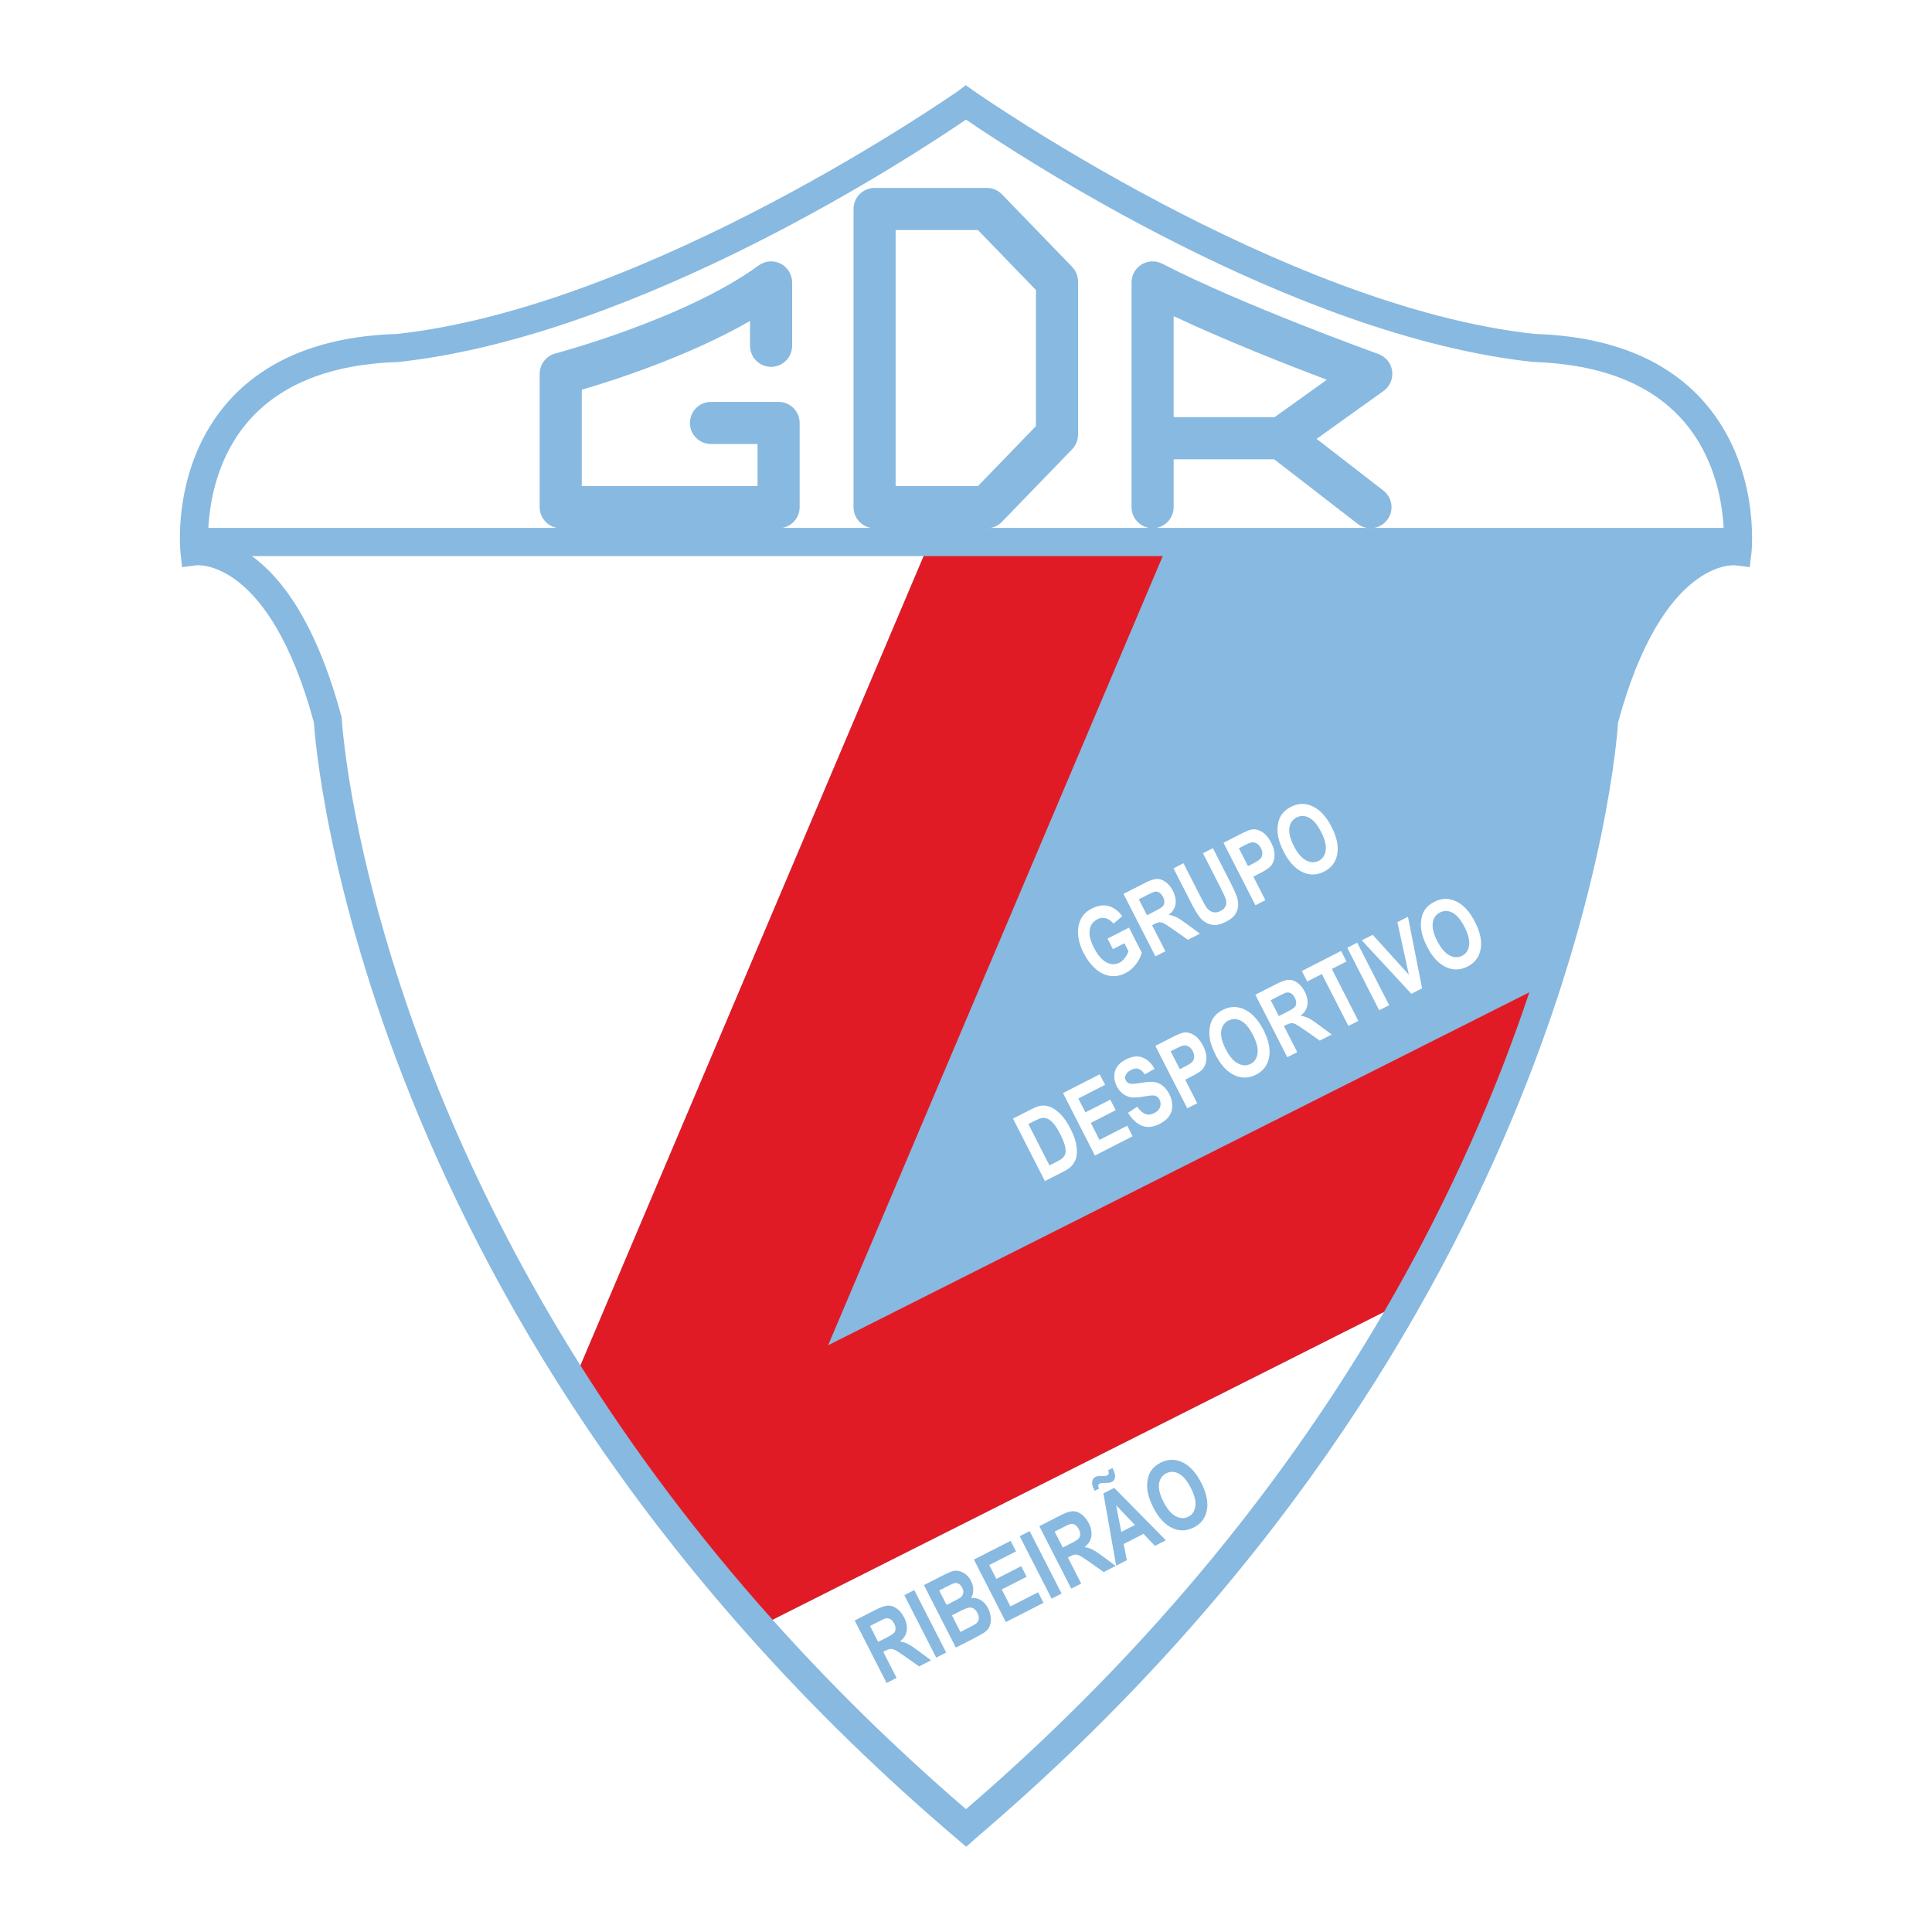 <?xml version="1.0" encoding="utf-8"?>
<!-- Generator: Adobe Illustrator 12.0.0, SVG Export Plug-In . SVG Version: 6.00 Build 51448)  -->
<!DOCTYPE svg PUBLIC "-//W3C//DTD SVG 1.1//EN" "http://www.w3.org/Graphics/SVG/1.1/DTD/svg11.dtd">
<svg  version="1.1" id="Calque_1" xmlns:x="http://ns.adobe.com/Extensibility/1.0/" xmlns:i="http://ns.adobe.com/AdobeIllustrator/10.0/" xmlns:graph="http://ns.adobe.com/Graphs/1.0/"
	 xmlns="http://www.w3.org/2000/svg" xmlns:xlink="http://www.w3.org/1999/xlink" xmlns:a="http://ns.adobe.com/AdobeSVGViewerExtensions/3.0/"
	 width="192.756" height="192.755" viewBox="0 0 192.756 192.755"
	 style="overflow:visible;enable-background:new 0 0 192.756 192.755;" xml:space="preserve">
<g>
	<polygon style="fill-rule:evenodd;clip-rule:evenodd;fill:#FFFFFF;" points="0,0 192.756,0 192.756,192.755 0,192.755 0,0 	"/>
	<path style="fill:#88B9E0;" d="M95.595,9.072C95.29,9.287,64.786,30.596,39.551,33.324c-7.402,0.227-13.116,2.534-16.873,6.848
		c-5.522,6.345-4.706,14.643-4.668,14.992l0.153,1.422l1.442-0.186c0.072-0.009,7.263-0.728,11.712,15.681
		c0.151,2.412,4.481,60.625,64.176,111.399l0.908,0.771l0.859-0.771c59.695-50.774,64.025-108.987,64.176-111.399
		c4.45-16.409,11.64-15.69,11.712-15.681l1.42,0.183l0.176-1.419c0.038-0.35,0.854-8.646-4.668-14.992
		c-3.758-4.314-9.47-6.621-16.979-6.856c-25.129-2.72-55.632-24.03-55.937-24.245l-0.806-0.568L95.595,9.072L95.595,9.072z"/>
	<path style="fill:#FFFFFF;" d="M167.946,41.99c-3.225-3.689-8.252-5.666-15.044-5.883c-23.984-2.592-51.47-20.719-56.525-24.175
		c-5.057,3.457-32.549,21.583-56.632,24.183c-6.685,0.209-11.711,2.186-14.936,5.875c-3.153,3.607-3.885,8.083-4.021,10.692h151.181
		C171.831,50.073,171.099,45.597,167.946,41.99L167.946,41.99z"/>
	<path style="fill:#88B9E0;" d="M171.969,52.683H20.788c-0.02,0.359-0.028,0.686-0.028,0.967c1.096,0.139,2.649,0.588,4.372,1.833
		h142.491c1.725-1.245,3.279-1.694,4.375-1.833C171.995,53.368,171.988,53.042,171.969,52.683L171.969,52.683z"/>
	<path style="fill:#FFFFFF;" d="M96.377,180.501c19.204-16.531,32.504-33.814,41.708-49.612l-61.007,30.712
		C82.737,167.927,89.137,174.269,96.377,180.501L96.377,180.501z"/>
	<path style="fill:#FFFFFF;" d="M25.131,55.482c2.954,2.134,6.405,6.619,8.922,15.969l0.04,0.146l0.007,0.151
		c0.02,0.411,1.797,29.538,23.812,64.487l34.24-80.753H25.131L25.131,55.482z"/>
	<path style="fill:#88B9E0;" d="M158.663,71.597l0.038-0.145c2.519-9.351,5.971-13.835,8.921-15.969h-51.615l-33.384,78.735
		l69.958-35.213c5.403-16.225,6.062-27.007,6.074-27.256L158.663,71.597L158.663,71.597z"/>
	<path style="fill:#E11B25;" d="M116.007,55.482H92.152l-34.24,80.753c5.186,8.23,11.493,16.785,19.166,25.365l61.007-30.712
		c6.855-11.761,11.435-22.694,14.496-31.884l-69.958,35.213L116.007,55.482L116.007,55.482z"/>
	<path style="fill:#88B9E0;" d="M75.689,26.483c-7.25,5.315-20.15,8.749-20.279,8.783c-0.922,0.243-1.566,1.077-1.566,2.031v13.301
		c0,1.161,0.94,2.101,2.1,2.101H77.68c1.16,0,2.1-0.94,2.1-2.101v-8.399c0-1.16-0.94-2.1-2.1-2.1h-6.746c-1.161,0-2.1,0.94-2.1,2.1
		c0,1.16,0.939,2.1,2.1,2.1c0,0,2.654,0,4.646,0c0,1.575,0,2.625,0,4.2c-3.062,0-14.475,0-17.536,0c0-2.557,0-7.598,0-9.616
		c3.145-0.92,10.612-3.306,16.787-6.861c0,1.18,0,2.477,0,2.477c0,1.16,0.94,2.1,2.1,2.1c1.16,0,2.1-0.94,2.1-2.1v-6.322
		c0-0.79-0.446-1.515-1.151-1.872C77.174,25.947,76.327,26.016,75.689,26.483L75.689,26.483z"/>
	<path style="fill:#88B9E0;" d="M87.257,18.749c-1.16,0-2.1,0.94-2.1,2.101v29.749c0,1.161,0.94,2.101,2.1,2.101h11.201
		c0.568,0,1.113-0.231,1.508-0.64l7-7.236c0.379-0.392,0.59-0.916,0.59-1.46V28.085c0-0.544-0.211-1.068-0.59-1.46l-7-7.236
		c-0.395-0.409-0.939-0.64-1.508-0.64H87.257L87.257,18.749z M97.567,22.949c0.934,0.965,4.896,5.062,5.789,5.986
		c0,1.426,0,12.152,0,13.578c-0.894,0.924-4.855,5.021-5.789,5.986c-1.203,0-5.708,0-8.21,0c0-3.353,0-22.197,0-25.55
		C91.859,22.949,96.365,22.949,97.567,22.949L97.567,22.949z"/>
	<path style="fill:#88B9E0;" d="M138.015,48.938c0,0-4.154-3.214-6.659-5.15c2.541-1.82,6.679-4.782,6.679-4.782
		c0.555-0.397,0.876-1.035,0.876-1.707c0-0.097-0.005-0.194-0.02-0.291c-0.105-0.773-0.636-1.422-1.369-1.686
		c-0.136-0.048-13.615-4.903-21.563-9.011c-0.651-0.336-1.431-0.31-2.057,0.072c-0.625,0.381-1.008,1.06-1.008,1.793v22.422
		c0,1.16,0.941,2.1,2.1,2.1c1.16,0,2.101-0.94,2.101-2.1c0,0,0-2.01,0-4.776h10.026l8.328,6.437
		c0.917,0.709,2.236,0.541,2.945-0.377c0.296-0.382,0.438-0.834,0.438-1.283C138.831,49.973,138.552,49.352,138.015,48.938
		L138.015,48.938z M117.094,31.542c5.257,2.468,11.415,4.886,15.283,6.349c-1.976,1.413-4.207,3.009-5.213,3.731h-10.07V31.542
		L117.094,31.542z"/>
	<path style="fill:#FFFFFF;" d="M111.034,94.696l-0.539-1.052l2.144-1.095l1.275,2.497c-0.079,0.361-0.267,0.74-0.565,1.135
		c-0.296,0.397-0.649,0.698-1.056,0.905c-0.515,0.264-1.036,0.358-1.559,0.278c-0.525-0.076-1.013-0.324-1.467-0.735
		s-0.835-0.917-1.142-1.517c-0.333-0.651-0.521-1.286-0.566-1.902c-0.041-0.615,0.075-1.165,0.354-1.647
		c0.209-0.37,0.548-0.674,1.021-0.916c0.61-0.312,1.171-0.394,1.683-0.246c0.51,0.148,0.96,0.483,1.352,1.005l-0.874,0.74
		c-0.227-0.271-0.48-0.446-0.764-0.527c-0.28-0.08-0.563-0.047-0.85,0.1c-0.434,0.221-0.688,0.573-0.764,1.054
		c-0.077,0.483,0.061,1.068,0.413,1.76c0.383,0.745,0.799,1.236,1.249,1.476c0.451,0.239,0.889,0.25,1.313,0.034
		c0.208-0.106,0.392-0.266,0.55-0.479c0.155-0.212,0.271-0.431,0.347-0.656l-0.407-0.798L111.034,94.696L111.034,94.696z"/>
	<path style="fill:#FFFFFF;" d="M115.276,95.415l-3.186-6.233l2.095-1.071c0.528-0.269,0.94-0.409,1.234-0.418
		c0.298-0.01,0.59,0.092,0.879,0.305c0.29,0.213,0.529,0.505,0.719,0.873c0.239,0.467,0.327,0.911,0.267,1.326
		c-0.062,0.416-0.289,0.774-0.682,1.075c0.295,0.049,0.562,0.132,0.8,0.25c0.236,0.119,0.599,0.359,1.083,0.722l1.224,0.908
		l-1.193,0.61l-1.409-0.992c-0.504-0.352-0.834-0.568-0.992-0.646c-0.159-0.077-0.305-0.112-0.433-0.105
		c-0.13,0.008-0.31,0.07-0.538,0.187l-0.201,0.103l1.329,2.6L115.276,95.415L115.276,95.415z M114.433,91.314l0.736-0.376
		c0.476-0.243,0.761-0.421,0.854-0.533c0.092-0.112,0.139-0.247,0.145-0.406c0.001-0.16-0.045-0.333-0.141-0.521
		c-0.108-0.21-0.238-0.357-0.395-0.442c-0.154-0.083-0.321-0.103-0.498-0.055c-0.089,0.027-0.333,0.143-0.736,0.35l-0.775,0.395
		L114.433,91.314L114.433,91.314z"/>
	<path style="fill:#FFFFFF;" d="M117.081,86.633l0.991-0.507l1.73,3.384c0.274,0.538,0.466,0.879,0.57,1.026
		c0.175,0.233,0.382,0.387,0.621,0.459c0.241,0.074,0.5,0.039,0.779-0.104c0.282-0.145,0.459-0.328,0.529-0.548
		c0.069-0.219,0.062-0.443-0.017-0.671c-0.078-0.229-0.246-0.589-0.5-1.084l-1.765-3.459l0.992-0.507l1.676,3.28
		c0.385,0.75,0.629,1.292,0.732,1.63c0.104,0.336,0.138,0.649,0.102,0.935c-0.034,0.287-0.143,0.556-0.32,0.806
		c-0.177,0.251-0.461,0.475-0.852,0.674c-0.472,0.241-0.865,0.354-1.179,0.342c-0.312-0.014-0.597-0.095-0.851-0.242
		s-0.466-0.331-0.633-0.55c-0.249-0.324-0.551-0.835-0.908-1.534L117.081,86.633L117.081,86.633z"/>
	<path style="fill:#FFFFFF;" d="M125.252,90.317l-3.184-6.234l1.597-0.816c0.607-0.309,1.017-0.481,1.232-0.511
		c0.331-0.052,0.671,0.031,1.022,0.247c0.353,0.216,0.654,0.573,0.906,1.069c0.197,0.383,0.308,0.733,0.33,1.05
		c0.023,0.316-0.013,0.594-0.104,0.829c-0.094,0.236-0.216,0.423-0.366,0.561c-0.208,0.181-0.537,0.387-0.988,0.617l-0.65,0.332
		l1.198,2.347L125.252,90.317L125.252,90.317z M123.599,84.627l0.911,1.783l0.545-0.277c0.39-0.201,0.636-0.369,0.734-0.5
		c0.098-0.135,0.149-0.289,0.153-0.468c0.002-0.178-0.042-0.359-0.138-0.545c-0.116-0.228-0.266-0.39-0.447-0.485
		c-0.181-0.094-0.36-0.12-0.542-0.074c-0.133,0.031-0.379,0.139-0.737,0.322L123.599,84.627L123.599,84.627z"/>
	<path style="fill:#FFFFFF;" d="M128.081,84.988c-0.325-0.637-0.523-1.209-0.592-1.718c-0.051-0.376-0.045-0.741,0.021-1.093
		c0.064-0.352,0.184-0.649,0.351-0.89c0.225-0.323,0.537-0.585,0.938-0.792c0.728-0.372,1.457-0.384,2.186-0.034
		c0.729,0.347,1.354,1.031,1.875,2.048c0.516,1.011,0.701,1.912,0.56,2.704c-0.143,0.792-0.575,1.372-1.301,1.743
		c-0.736,0.375-1.465,0.391-2.188,0.045C129.206,86.655,128.59,85.984,128.081,84.988L128.081,84.988z M129.093,84.418
		c0.363,0.711,0.768,1.184,1.213,1.419c0.446,0.235,0.867,0.251,1.263,0.048c0.396-0.203,0.63-0.551,0.699-1.045
		c0.067-0.493-0.085-1.104-0.457-1.833c-0.367-0.719-0.766-1.192-1.193-1.419s-0.849-0.236-1.258-0.027
		c-0.411,0.21-0.649,0.558-0.719,1.044C128.572,83.092,128.724,83.696,129.093,84.418L129.093,84.418z"/>
	<path style="fill:#FFFFFF;" d="M101.067,111.603l1.821-0.932c0.41-0.209,0.743-0.33,1-0.361c0.344-0.039,0.689,0.023,1.038,0.193
		c0.347,0.17,0.676,0.428,0.987,0.77c0.312,0.344,0.616,0.807,0.914,1.391c0.262,0.514,0.439,0.982,0.527,1.404
		c0.108,0.516,0.118,0.975,0.033,1.371c-0.065,0.301-0.212,0.586-0.445,0.857c-0.175,0.199-0.448,0.393-0.816,0.582l-1.875,0.957
		L101.067,111.603L101.067,111.603z M102.598,112.147l2.11,4.129l0.744-0.381c0.278-0.141,0.471-0.266,0.574-0.367
		c0.134-0.135,0.225-0.289,0.271-0.467c0.042-0.174,0.027-0.42-0.048-0.735c-0.075-0.312-0.235-0.71-0.481-1.192
		s-0.47-0.834-0.67-1.059c-0.199-0.223-0.396-0.378-0.592-0.459c-0.195-0.082-0.399-0.103-0.611-0.057
		c-0.159,0.031-0.442,0.15-0.85,0.357L102.598,112.147L102.598,112.147z"/>
	<polygon style="fill:#FFFFFF;" points="109.239,115.286 106.055,109.054 109.718,107.183 110.255,108.233 107.585,109.599 
		108.293,110.98 110.775,109.712 111.314,110.763 108.83,112.032 109.697,113.728 112.463,112.313 113,113.366 109.239,115.286 	"/>
	<path style="fill:#FFFFFF;" d="M112.544,111.032l0.914-0.615c0.269,0.383,0.543,0.623,0.819,0.727
		c0.278,0.102,0.57,0.074,0.874-0.082c0.322-0.164,0.521-0.375,0.596-0.629c0.076-0.256,0.055-0.498-0.062-0.729
		c-0.074-0.148-0.174-0.257-0.296-0.324c-0.121-0.068-0.287-0.098-0.496-0.088c-0.144,0.008-0.457,0.055-0.939,0.137
		c-0.619,0.107-1.102,0.094-1.442-0.041c-0.479-0.188-0.846-0.529-1.097-1.023c-0.163-0.318-0.245-0.652-0.242-1.002
		c0.001-0.35,0.098-0.665,0.292-0.948c0.193-0.28,0.482-0.519,0.859-0.713c0.62-0.316,1.174-0.382,1.662-0.196
		c0.491,0.186,0.891,0.562,1.2,1.13l-0.968,0.558c-0.208-0.301-0.417-0.486-0.63-0.555c-0.212-0.068-0.458-0.033-0.739,0.11
		c-0.289,0.149-0.479,0.341-0.564,0.573c-0.057,0.15-0.041,0.309,0.042,0.471c0.074,0.146,0.188,0.248,0.342,0.303
		c0.192,0.069,0.568,0.053,1.129-0.049c0.559-0.104,0.993-0.137,1.305-0.102c0.312,0.035,0.602,0.154,0.871,0.355
		c0.268,0.203,0.504,0.5,0.705,0.896c0.184,0.359,0.277,0.732,0.278,1.126c0.004,0.396-0.101,0.741-0.312,1.04
		c-0.209,0.299-0.529,0.556-0.959,0.776c-0.625,0.321-1.199,0.382-1.721,0.188C113.44,112.13,112.968,111.7,112.544,111.032
		L112.544,111.032z"/>
	<path style="fill:#FFFFFF;" d="M118.453,110.576l-3.186-6.229l1.6-0.818c0.605-0.309,1.017-0.48,1.23-0.512
		c0.332-0.051,0.672,0.031,1.024,0.247c0.35,0.216,0.651,0.573,0.905,1.069c0.195,0.385,0.306,0.732,0.328,1.051
		c0.024,0.317-0.011,0.594-0.104,0.83c-0.095,0.233-0.217,0.421-0.366,0.561c-0.209,0.18-0.538,0.385-0.988,0.617l-0.65,0.332
		l1.2,2.348L118.453,110.576L118.453,110.576z M116.798,104.889l0.912,1.782l0.543-0.277c0.394-0.199,0.637-0.365,0.736-0.5
		c0.099-0.135,0.149-0.289,0.153-0.467c0.005-0.179-0.042-0.361-0.137-0.547c-0.117-0.229-0.267-0.389-0.448-0.484
		c-0.181-0.096-0.36-0.121-0.54-0.074c-0.134,0.031-0.379,0.139-0.737,0.322L116.798,104.889L116.798,104.889z"/>
	<path style="fill:#FFFFFF;" d="M121.282,105.251c-0.324-0.637-0.522-1.211-0.593-1.721c-0.051-0.375-0.043-0.74,0.021-1.094
		c0.066-0.35,0.183-0.646,0.351-0.889c0.225-0.322,0.537-0.584,0.939-0.791c0.728-0.372,1.456-0.385,2.185-0.033
		c0.729,0.348,1.354,1.031,1.875,2.047c0.517,1.012,0.702,1.912,0.561,2.703c-0.143,0.793-0.577,1.373-1.302,1.744
		c-0.734,0.375-1.463,0.391-2.188,0.045S121.792,106.247,121.282,105.251L121.282,105.251z M122.293,104.679
		c0.364,0.713,0.767,1.186,1.213,1.42c0.445,0.234,0.866,0.252,1.263,0.049s0.629-0.553,0.697-1.045
		c0.069-0.494-0.082-1.105-0.455-1.834c-0.367-0.719-0.766-1.192-1.192-1.42c-0.43-0.227-0.85-0.236-1.259-0.027
		c-0.411,0.211-0.65,0.559-0.717,1.045C121.773,103.354,121.924,103.958,122.293,104.679L122.293,104.679z"/>
	<path style="fill:#FFFFFF;" d="M128.433,105.478l-3.186-6.232l2.096-1.07c0.525-0.27,0.938-0.408,1.233-0.418
		c0.296-0.012,0.59,0.09,0.88,0.303c0.289,0.213,0.529,0.504,0.717,0.873c0.238,0.469,0.328,0.91,0.267,1.326
		c-0.062,0.416-0.288,0.775-0.68,1.074c0.296,0.049,0.562,0.135,0.798,0.252c0.237,0.116,0.599,0.357,1.083,0.721l1.224,0.908
		l-1.194,0.608l-1.408-0.991c-0.503-0.354-0.835-0.567-0.993-0.645c-0.158-0.076-0.303-0.114-0.433-0.105
		c-0.127,0.006-0.308,0.068-0.537,0.188l-0.201,0.102l1.329,2.602L128.433,105.478L128.433,105.478z M127.59,101.376l0.733-0.375
		c0.479-0.242,0.762-0.42,0.854-0.531c0.093-0.114,0.142-0.248,0.145-0.408c0.002-0.158-0.043-0.334-0.141-0.521
		c-0.106-0.209-0.237-0.357-0.392-0.441c-0.154-0.085-0.321-0.102-0.5-0.056c-0.088,0.028-0.333,0.146-0.737,0.351l-0.773,0.396
		L127.59,101.376L127.59,101.376z"/>
	<polygon style="fill:#FFFFFF;" points="134.531,102.36 131.882,97.181 130.423,97.927 129.885,96.876 133.799,94.874 
		134.339,95.927 132.877,96.673 135.525,101.854 134.531,102.36 	"/>
	<polygon style="fill:#FFFFFF;" points="137.602,100.792 134.416,94.56 135.409,94.051 138.594,100.286 137.602,100.792 	"/>
	<polygon style="fill:#FFFFFF;" points="140.812,99.151 135.867,93.818 136.949,93.265 140.56,97.242 139.418,92.003 
		140.474,91.464 141.882,98.604 140.812,99.151 	"/>
	<path style="fill:#FFFFFF;" d="M142.389,94.464c-0.327-0.638-0.524-1.21-0.595-1.72c-0.051-0.375-0.043-0.738,0.023-1.091
		c0.063-0.352,0.181-0.649,0.35-0.89c0.223-0.321,0.534-0.586,0.938-0.792c0.728-0.372,1.456-0.383,2.186-0.036
		c0.728,0.349,1.353,1.031,1.873,2.051c0.517,1.009,0.704,1.909,0.562,2.702c-0.143,0.792-0.578,1.372-1.303,1.743
		c-0.735,0.376-1.464,0.39-2.188,0.045C143.514,96.131,142.897,95.459,142.389,94.464L142.389,94.464z M143.397,93.894
		c0.364,0.711,0.771,1.184,1.213,1.419c0.446,0.234,0.867,0.25,1.265,0.048c0.396-0.202,0.628-0.551,0.697-1.044
		c0.068-0.495-0.083-1.104-0.455-1.832c-0.368-0.721-0.767-1.194-1.194-1.42c-0.43-0.229-0.849-0.237-1.257-0.026
		c-0.411,0.208-0.651,0.556-0.719,1.043C142.878,92.568,143.03,93.172,143.397,93.894L143.397,93.894z"/>
	<path style="fill:#88B9E0;" d="M88.457,167.911l-3.184-6.234l2.095-1.068c0.525-0.271,0.938-0.411,1.234-0.418
		c0.295-0.012,0.589,0.09,0.879,0.303c0.291,0.213,0.529,0.504,0.717,0.871c0.239,0.471,0.329,0.912,0.267,1.328
		c-0.062,0.413-0.288,0.773-0.68,1.074c0.296,0.049,0.563,0.133,0.8,0.252c0.238,0.115,0.597,0.357,1.082,0.721l1.224,0.908
		l-1.193,0.609l-1.41-0.993c-0.502-0.353-0.834-0.567-0.993-0.644c-0.159-0.078-0.302-0.115-0.432-0.107
		c-0.128,0.008-0.309,0.07-0.537,0.188l-0.202,0.102l1.329,2.602L88.457,167.911L88.457,167.911z M87.615,163.81l0.734-0.375
		c0.478-0.244,0.762-0.421,0.854-0.533c0.093-0.112,0.141-0.248,0.144-0.406c0.002-0.16-0.044-0.334-0.14-0.521
		c-0.106-0.211-0.238-0.357-0.392-0.441c-0.155-0.085-0.321-0.104-0.5-0.055c-0.087,0.027-0.333,0.143-0.736,0.349l-0.775,0.396
		L87.615,163.81L87.615,163.81z"/>
	<polygon style="fill:#88B9E0;" points="93.407,165.382 90.222,159.147 91.215,158.642 94.401,164.873 93.407,165.382 	"/>
	<path style="fill:#88B9E0;" d="M92.181,158.147l1.974-1.01c0.391-0.199,0.693-0.326,0.906-0.385
		c0.213-0.056,0.429-0.059,0.647-0.005c0.218,0.054,0.435,0.163,0.647,0.328c0.211,0.167,0.386,0.384,0.524,0.653
		c0.149,0.293,0.224,0.592,0.224,0.9c0,0.311-0.075,0.578-0.227,0.811c0.358-0.045,0.686,0.025,0.984,0.207
		c0.298,0.184,0.538,0.457,0.722,0.816c0.145,0.281,0.231,0.584,0.265,0.904c0.032,0.32-0.001,0.607-0.101,0.859
		c-0.1,0.253-0.273,0.465-0.52,0.637c-0.154,0.107-0.547,0.328-1.18,0.658l-1.682,0.859L92.181,158.147L92.181,158.147z
		 M93.706,158.683l0.737,1.44l0.653-0.334c0.388-0.198,0.626-0.329,0.713-0.392c0.159-0.113,0.254-0.256,0.288-0.428
		c0.037-0.177,0.001-0.361-0.101-0.562c-0.099-0.191-0.222-0.328-0.367-0.404c-0.146-0.076-0.309-0.089-0.488-0.027
		c-0.107,0.034-0.396,0.174-0.864,0.413L93.706,158.683L93.706,158.683z M94.975,161.164l0.847,1.658l0.926-0.472
		c0.359-0.187,0.581-0.316,0.665-0.389c0.131-0.109,0.21-0.256,0.237-0.432c0.026-0.182-0.017-0.379-0.129-0.6
		c-0.096-0.186-0.212-0.326-0.35-0.421c-0.138-0.089-0.291-0.13-0.456-0.121c-0.167,0.011-0.478,0.134-0.933,0.364L94.975,161.164
		L94.975,161.164z"/>
	<polygon style="fill:#88B9E0;" points="100.353,161.833 97.168,155.599 100.828,153.728 101.368,154.78 98.698,156.142 
		99.406,157.526 101.889,156.257 102.426,157.31 99.943,158.579 100.808,160.272 103.573,158.858 104.113,159.911 100.353,161.833 	
		"/>
	<polygon style="fill:#88B9E0;" points="104.92,159.497 101.735,153.264 102.729,152.759 105.914,158.989 104.92,159.497 	"/>
	<path style="fill:#88B9E0;" d="M106.878,158.497l-3.185-6.233l2.096-1.069c0.525-0.27,0.938-0.41,1.233-0.42
		c0.296-0.011,0.589,0.092,0.879,0.305c0.289,0.213,0.529,0.504,0.717,0.872c0.241,0.467,0.329,0.911,0.267,1.325
		c-0.062,0.418-0.287,0.775-0.68,1.076c0.297,0.049,0.563,0.133,0.8,0.25c0.235,0.119,0.597,0.359,1.083,0.723l1.222,0.908
		l-1.191,0.609l-1.41-0.992c-0.503-0.354-0.835-0.568-0.993-0.646c-0.159-0.076-0.301-0.111-0.433-0.105
		c-0.13,0.007-0.309,0.069-0.535,0.188l-0.204,0.103l1.329,2.601L106.878,158.497L106.878,158.497z M106.035,154.396l0.736-0.375
		c0.476-0.242,0.76-0.42,0.852-0.533c0.092-0.111,0.141-0.246,0.145-0.406c0.002-0.16-0.045-0.334-0.141-0.521
		c-0.107-0.209-0.238-0.358-0.393-0.441c-0.154-0.086-0.321-0.104-0.499-0.057c-0.088,0.029-0.334,0.145-0.735,0.352l-0.776,0.395
		L106.035,154.396L106.035,154.396z"/>
	<path style="fill:#88B9E0;" d="M109.653,148.519l-0.427,0.219c-0.037-0.064-0.062-0.114-0.083-0.15
		c-0.15-0.294-0.209-0.551-0.176-0.77c0.034-0.217,0.139-0.371,0.32-0.463c0.077-0.041,0.155-0.066,0.233-0.08
		c0.08-0.015,0.233-0.018,0.46-0.008c0.229,0.008,0.396-0.016,0.495-0.066c0.072-0.037,0.117-0.095,0.138-0.176
		c0.018-0.082,0-0.193-0.055-0.334l0.438-0.223c0.195,0.385,0.278,0.689,0.251,0.91c-0.026,0.223-0.127,0.377-0.302,0.467
		c-0.077,0.039-0.158,0.068-0.242,0.086c-0.061,0.01-0.22,0.016-0.479,0.02c-0.258,0.004-0.435,0.03-0.529,0.08
		c-0.071,0.035-0.113,0.092-0.125,0.167C109.56,148.272,109.586,148.38,109.653,148.519L109.653,148.519z M116.317,153.673
		l-1.086,0.557l-1.144-1.197l-1.978,1.01l0.316,1.619l-1.066,0.547l-1.272-7.211l1.076-0.553L116.317,153.673L116.317,153.673z
		 M113.226,152.146l-1.87-1.967l0.518,2.658L113.226,152.146L113.226,152.146z"/>
	<path style="fill:#88B9E0;" d="M115.076,150.425c-0.324-0.637-0.523-1.209-0.594-1.719c-0.05-0.375-0.043-0.738,0.022-1.092
		c0.064-0.354,0.181-0.648,0.351-0.891c0.223-0.32,0.537-0.586,0.938-0.791c0.729-0.371,1.457-0.383,2.187-0.035
		c0.729,0.348,1.354,1.031,1.872,2.049c0.517,1.01,0.703,1.909,0.562,2.703c-0.142,0.791-0.575,1.373-1.303,1.742
		c-0.734,0.377-1.463,0.391-2.185,0.045C116.201,152.091,115.586,151.421,115.076,150.425L115.076,150.425z M116.089,149.854
		c0.362,0.711,0.767,1.185,1.212,1.418c0.446,0.234,0.866,0.252,1.264,0.049c0.396-0.201,0.628-0.551,0.696-1.043
		c0.069-0.496-0.083-1.105-0.455-1.834c-0.367-0.719-0.767-1.193-1.194-1.42c-0.429-0.229-0.848-0.236-1.259-0.027
		c-0.409,0.209-0.649,0.559-0.717,1.045S115.719,149.134,116.089,149.854L116.089,149.854z"/>
</g>
</svg>
